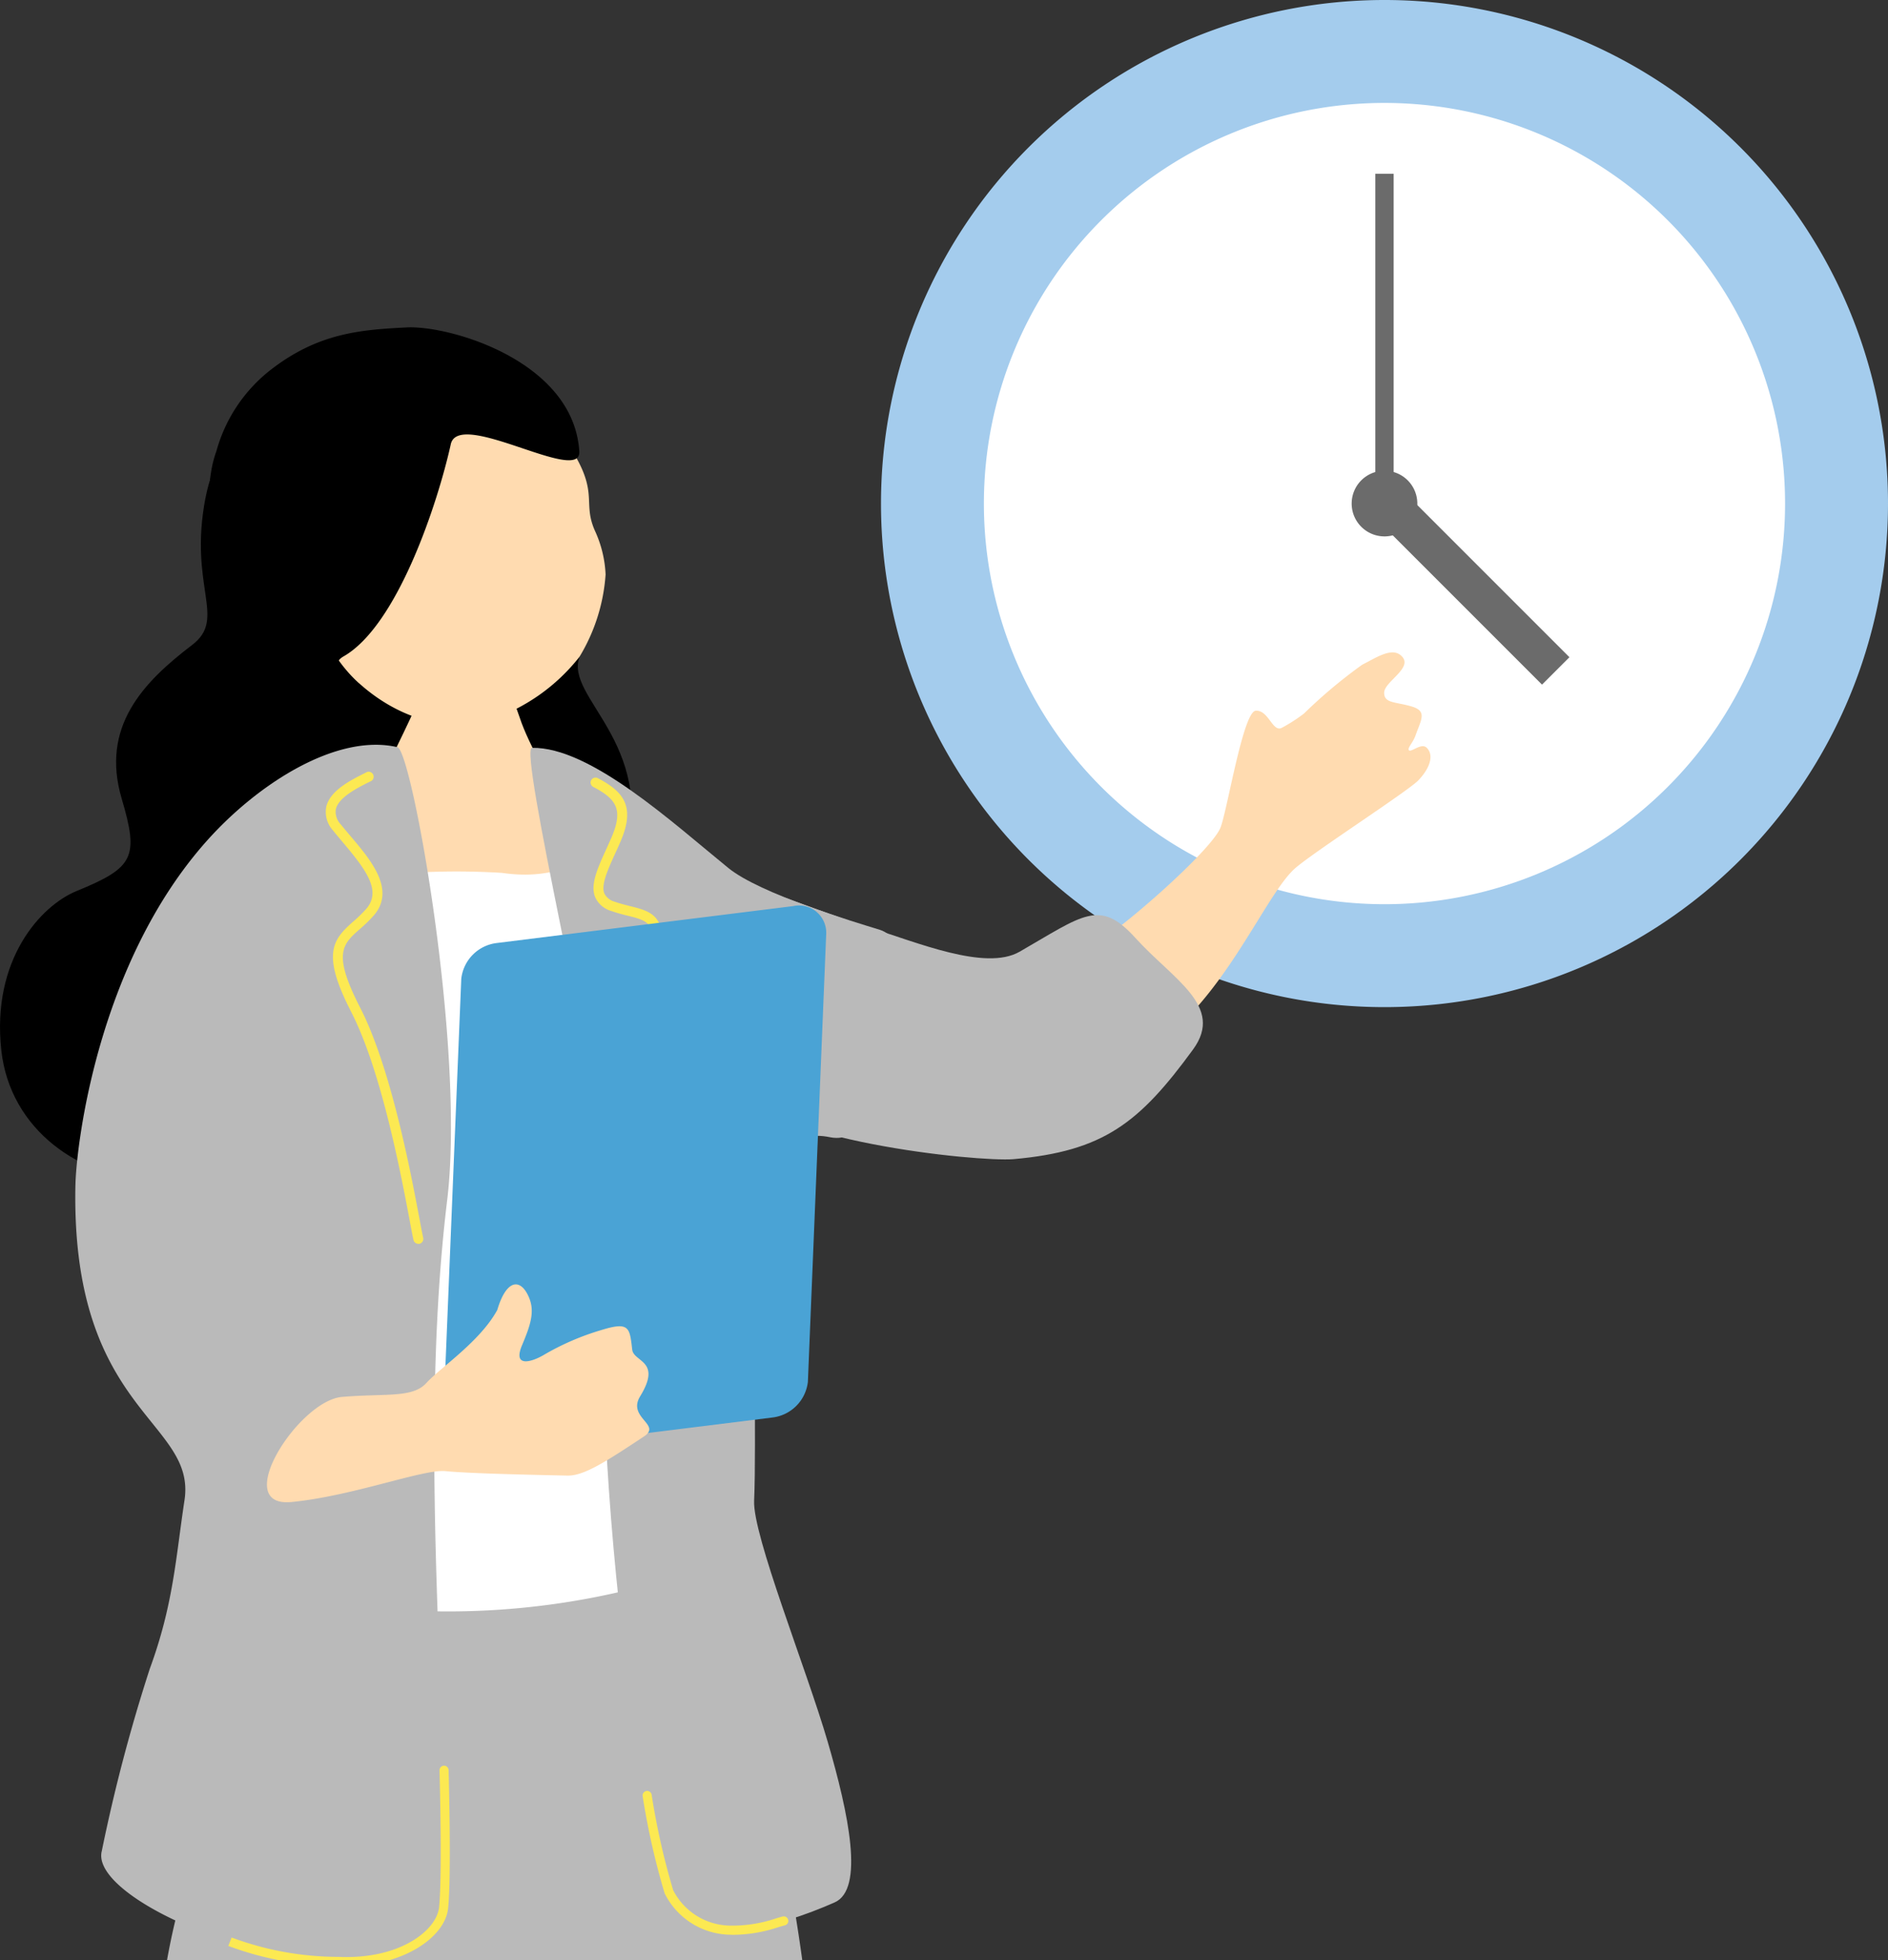 <svg xmlns="http://www.w3.org/2000/svg" xmlns:xlink="http://www.w3.org/1999/xlink" width="112.492" height="116.78" viewBox="0 0 112.492 116.78">
  <rect x="0" y="0" width="112.492" height="116.78" fill="#333333" stroke="none"/>
  <defs>
    <clipPath id="clip-path">
      <rect id="長方形_24606" data-name="長方形 24606" width="60" height="60" fill="none"/>
    </clipPath>
    <clipPath id="clip-path-2">
      <rect id="長方形_24653" data-name="長方形 24653" width="85.23" height="97.28" fill="none"/>
    </clipPath>
  </defs>
  <g id="グループ_18043" data-name="グループ 18043" transform="translate(-451.508 -901.5)">
    <g id="グループ_18042" data-name="グループ 18042" transform="translate(504 901.5)">
      <g id="グループ_18000" data-name="グループ 18000" transform="translate(0 0)" clip-path="url(#clip-path)">
        <path id="パス_23097" data-name="パス 23097" d="M60,30A30,30,0,1,1,30,0,30,30,0,0,1,60,30" transform="translate(0 0)" fill="#a4cced"/>
        <path id="パス_23098" data-name="パス 23098" d="M54.416,30.55A23.868,23.868,0,1,1,30.549,6.681,23.867,23.867,0,0,1,54.416,30.55" transform="translate(-0.549 -0.549)" fill="#fff"/>
        <rect id="長方形_24604" data-name="長方形 24604" width="1.091" height="19.602" transform="translate(29.454 10.353)" fill="#6b6b6b"/>
        <rect id="長方形_24605" data-name="長方形 24605" width="2.309" height="14.045" transform="translate(29.454 30.855) rotate(-45)" fill="#6b6b6b"/>
        <path id="パス_23099" data-name="パス 23099" d="M34.467,32.512a1.956,1.956,0,1,1-1.956-1.957,1.956,1.956,0,0,1,1.956,1.957" transform="translate(-2.511 -2.511)" fill="#6b6b6b"/>
      </g>
    </g>
    <g id="グループ_18041" data-name="グループ 18041" transform="translate(451.508 921)">
      <g id="グループ_18040" data-name="グループ 18040" clip-path="url(#clip-path-2)">
        <path id="パス_23376" data-name="パス 23376" d="M37.869,219.687c2.05-3.722-.172-13.987-.959-17.986-1.91-9.708-1.359-34.723-.984-36.224,0,0,10.623-.645,10.559,1.549-.036,1.2-.472,17.889-1.025,30.882-.464,10.91-1.586,17.035-.084,19.874,1.676,3.168,8.331,9.088,7,9.823-3.488.849-15.842-3.422-14.51-7.918" transform="translate(-6.129 -28.511)" fill="#ffdbb0"/>
        <path id="パス_23377" data-name="パス 23377" d="M38.544,229.367c2.768,2.295,6.053,6.3,10.291,7.215,3.315.73.826-2.712,1.523-2.15,1.515,1.221,4.585,3.926,5.552,5.64,1,1.77-2.667,2.052-4.957,1.854-1.385-.119-3.915-.725-8.649-3.853-1.487-.983-2.17-1.049-2.453-.165-.47,1.464-.361,1.654-1.347,1.608-2.236-.105-1.1-8.015.041-10.149" transform="translate(-6.417 -39.541)"/>
        <path id="パス_23378" data-name="パス 23378" d="M13.785,228.6c2.686-3.292,2.345-13.79,2.289-17.866-.134-9.893,4.905-34.4,5.543-35.811,0,0,10.566,1.275,10.108,3.421-.251,1.174-3.68,17.513-6.56,30.2-2.418,10.649-4.622,16.473-3.656,19.535C22.59,231.5,28.073,238.515,26.635,239c-3.584.209-14.969-6.214-12.85-10.4" transform="translate(-2.331 -30.156)" fill="#ffdbb0"/>
        <path id="パス_23379" data-name="パス 23379" d="M14.028,238.264c2.31,2.755,4.822,7.285,8.827,8.947,3.129,1.314,1.3-2.519,1.884-1.841,1.27,1.473,3.8,4.686,4.447,6.546.663,1.921-2.993,1.539-5.209.933-1.341-.366-3.721-1.417-7.816-5.346-1.286-1.234-1.946-1.421-2.384-.6-.725,1.355-.652,1.562-1.614,1.339-2.181-.506.362-8.081,1.864-9.976" transform="translate(-1.951 -41.075)"/>
        <path id="パス_23380" data-name="パス 23380" d="M12.243,11.4c-1.025,5.321,1.3,7.174-.8,8.769-2.912,2.219-5.458,4.87-4.193,9.151,1.042,3.522.724,4.106-2.7,5.511-2.115.867-5.072,4.083-4.47,9.5.521,4.678,4.645,7.693,9.393,7.8,7.051.153,7.148-9.932,12.043-8.13,6.256,2.3,13.815-3.925,15.754-11.223,1.816-6.836-3.637-9.461-2.743-11.9s-.289-7.05-3.929-9.1-6.378-4.6-10.471-4.564-6.993-.43-7.883,4.193" transform="translate(0 -1.242)"/>
        <path id="パス_23381" data-name="パス 23381" d="M30.047,22.426c.225.011,3.169.38,3.452.365C33.587,23.3,34.79,26.5,35,27.143c1.066,3.216,5.614,9.632,5.827,9.993,2.195,3.713-21.242,5.22-16.956-1.423.606-.281,5.182-9.441,5.494-10.653.228-.888.66-2.295.677-2.633" transform="translate(-4.025 -3.866)" fill="#ffdbb0"/>
        <path id="パス_23382" data-name="パス 23382" d="M40.208,38.629c-2.754-1.2-3.63,1.072-7.753.471a44.292,44.292,0,0,0-8.166.253c-5.321.929-9.4-1-9.532,4.616-.3.11,2.553,6.028.918,14.275.1.7,0,7.915-.177,9.2-.291,2.079.8,14.66-.129,18.231s.258,2.9,2.446,2.912,17.239,1.594,19.624,1.459,10.973,1.03,11.024-.015c.04-.812-5.143-14.6-3.6-24.147-1.832-11.317-1.393-25.489-4.656-27.253" transform="translate(-2.54 -6.598)" fill="#fff"/>
        <path id="パス_23383" data-name="パス 23383" d="M20.643,91.361a45.661,45.661,0,0,0,19.58-.776c5.155-1.323,4.643,2.459,6.817,8.781a106.871,106.871,0,0,1,3.376,19.321c.622,7.327-.143,17.367-.948,26.54-.389,4.435-1.761,14.982-2.129,17.738-.551,4.115-6.06,5.7-15.5,6.95-5.659.747-18.649,1.055-19.425-3.564s2.319-23.024,2.128-28.313-2.9-14.159-3.058-19.932c-.2-7.331,3.812-16.355,4.6-18.545s.869-8.847,4.564-8.2" transform="translate(-1.978 -15.571)" fill="#bababa"/>
        <path id="パス_23384" data-name="パス 23384" d="M5.428,56.284c.048-2.313,1.3-13.2,7.839-20.521,3.052-3.418,7.752-6.41,11.348-5.568.853.2,4.061,17.92,2.963,26.983-1.876,15.476.358,33.27-.269,42.592C23.959,106.213,6.064,99.522,7,95.952A99.439,99.439,0,0,1,9.863,85.085c1.4-3.808,1.542-6.585,2.064-10.031.72-4.761-6.778-5.206-6.5-18.77" transform="translate(-0.934 -5.181)" fill="#bababa"/>
        <path id="パス_23385" data-name="パス 23385" d="M38.28,30.271c3.459-.068,8.372,4.452,11.7,7.158,1.9,1.544,7.485,3.208,9.029,3.683,3.246,1,1.007,13.193-2.97,12.356-4.515-.951-3.963,6.641-4.255,7.924-.392,1.72-.118,10.334-.269,13.729-.092,2.057,3.114,10.015,4.378,14.341,1.275,4.361,2.194,8.811.42,9.591-3.471,1.527-7.727,2.672-9.7-.2-1.179-2.963-4.934-21.3-4.089-44.242C42.2,50.37,37.473,30.287,38.28,30.271" transform="translate(-6.583 -5.218)" fill="#bababa"/>
        <path id="パス_23386" data-name="パス 23386" d="M23.231,115.479c3.554.072,6.113-1.691,6.3-3.44.184-1.725.069-6.739.03-8.236a.274.274,0,0,0-.278-.263.27.27,0,0,0-.263.278c.039,1.487.152,6.472-.027,8.164-.142,1.345-2.3,3.113-6,2.948a18.292,18.292,0,0,1-6.359-1.153l-.2.5a18.783,18.783,0,0,0,6.534,1.191c.09,0,.18.007.267.008" transform="translate(-2.832 -17.849)" fill="#fce952"/>
        <path id="パス_23387" data-name="パス 23387" d="M28.964,60.116a.292.292,0,0,0,.071-.007.3.3,0,0,0,.223-.353c-.051-.221-.127-.622-.227-1.158-.506-2.686-1.69-8.975-3.536-12.569-1.654-3.219-1.041-3.761-.023-4.661a8.438,8.438,0,0,0,.837-.814c1.329-1.531-.165-3.295-1.366-4.713-.209-.246-.412-.487-.6-.72a1.073,1.073,0,0,1-.291-.9c.156-.7,1.282-1.269,1.955-1.606l.174-.086A.3.3,0,0,0,25.915,32l-.17.087c-.816.409-2.05,1.028-2.266,2a1.638,1.638,0,0,0,.4,1.394c.189.238.4.483.609.735,1.387,1.639,2.3,2.88,1.371,3.947a8.118,8.118,0,0,1-.781.758c-1.225,1.083-1.885,1.921-.112,5.372,1.807,3.519,2.98,9.748,3.482,12.409.1.547.18.956.231,1.179a.294.294,0,0,0,.281.229" transform="translate(-4.042 -5.511)" fill="#fce952"/>
        <path id="パス_23388" data-name="パス 23388" d="M45.865,53.8a.294.294,0,0,0,.3-.289c0-.252.007-.657.011-1.169a69.89,69.89,0,0,1,.467-9.472c.472-2.242-.617-2.515-1.771-2.8-.285-.072-.591-.147-.905-.259a.974.974,0,0,1-.624-.486c-.214-.506.187-1.392.653-2.419.1-.207.192-.423.29-.644.926-2.118.212-3-1.334-3.815a.294.294,0,1,0-.275.521c1.353.713,1.828,1.323,1.068,3.058-.1.219-.192.431-.286.637-.545,1.2-.975,2.148-.66,2.892a1.517,1.517,0,0,0,.969.81,9.887,9.887,0,0,0,.961.276c1.161.291,1.692.424,1.337,2.111a69.76,69.76,0,0,0-.48,9.589c0,.508-.006.911-.011,1.161a.3.3,0,0,0,.289.3" transform="translate(-7.33 -5.588)" fill="#fce952"/>
        <path id="パス_23389" data-name="パス 23389" d="M51.633,113.93a8.718,8.718,0,0,0,2.722-.457c.156-.046.284-.085.38-.108a.27.27,0,1,0-.12-.527c-.106.024-.245.066-.415.117a8.1,8.1,0,0,1-2.775.425,3.869,3.869,0,0,1-3.339-2.105,42.9,42.9,0,0,1-1.285-5.691.27.27,0,1,0-.534.088,43.432,43.432,0,0,0,1.309,5.787,4.432,4.432,0,0,0,3.815,2.462c.081,0,.162.008.242.01" transform="translate(-7.975 -18.163)" fill="#fce952"/>
        <path id="パス_23390" data-name="パス 23390" d="M25.077,21.494c2.56,2.31,5.572,2.9,7.727,2.228a11.367,11.367,0,0,0,5.421-3.789,10.909,10.909,0,0,0,1.556-4.905,6.939,6.939,0,0,0-.626-2.583c-.875-1.94.533-2.345-2.177-5.966-.823-1.1-5.287-5.931-11.2-4.425-5.193,1.323-6.064,14.6-.705,19.441" transform="translate(-3.698 -0.304)" fill="#ffdbb0"/>
        <path id="パス_23391" data-name="パス 23391" d="M29.452,6.969c.476-2.148,7.787,2.449,7.659.421C36.768,2,29.375-.127,26.82.006,24.112.146,21.593.325,18.766,2.5a9.262,9.262,0,0,0-3.28,4.885c-1.038,2.841-.038,7.165,1.279,10.133.6,1.36,2.183,4.539,5.627,4.11,1.182-.146-.434-1.394.67-2.022,3.218-1.832,5.618-9.149,6.391-12.637" transform="translate(-2.595 0)"/>
        <path id="パス_23392" data-name="パス 23392" d="M73.968,48.363c2.5,4.1,6.036.424,9.682-3.5,2.869-3.09,4.693-7.306,6.128-8.586,1.049-.935,6.714-4.592,7.349-5.245s.99-1.472.509-1.95c-.31-.308-.889.259-1.051.158-.138-.125.223-.439.381-.884.339-.962.72-1.457-.241-1.738S95.093,26.44,95.1,25.8s1.652-1.433,1.1-2.112-1.519,0-2.408.446a29.683,29.683,0,0,0-3.467,2.907,9.617,9.617,0,0,1-1.339.861c-.543.25-.773-1.07-1.535-1.028s-1.71,6.031-2.113,6.988c-.5,1.2-4.841,5.178-7.693,7.138-4.753,3.267-5.062,5.1-3.682,7.366" transform="translate(-12.628 -4.034)" fill="#ffdbb0"/>
        <path id="パス_23393" data-name="パス 23393" d="M69.607,44.125C67.565,45.3,63.429,43.532,60.7,42.7c-1.1-.335-5.346-1.9-7.009-2.5s-3.669,6.489-.951,11.881c1.657,3.286,14.407,4.582,16.514,4.4,5.346-.476,7.485-2.139,10.693-6.535,1.884-2.583-1.188-4.158-3.445-6.653-2.128-2.352-3.118-1.337-6.891.831" transform="translate(-8.861 -6.925)" fill="#bababa"/>
        <path id="パス_23394" data-name="パス 23394" d="M53.633,70a2.416,2.416,0,0,1-2.12,2.129l-17.66,2.195a1.622,1.622,0,0,1-1.966-1.62l1.094-26.71A2.415,2.415,0,0,1,35.1,43.86l17.66-2.2a1.623,1.623,0,0,1,1.966,1.62Z" transform="translate(-5.497 -7.18)" fill="#4aa3d5"/>
        <path id="パス_23395" data-name="パス 23395" d="M20.691,81.859c3.7-.366,7.839-1.973,9.167-1.839s4.947.218,7.265.266c.943.019,2.174-.744,4.568-2.339,1.058-.7-1.018-1.111-.237-2.384,1.314-2.143-.386-2.026-.473-2.785-.152-1.313-.163-1.685-1.856-1.158a15.316,15.316,0,0,0-3.407,1.474c-.7.414-1.878.793-1.3-.576s.8-2.155.305-3.071-1.272-.758-1.781.972c-1.022,1.878-3.4,3.441-4.227,4.352s-2.442.606-5.028.828S17,82.224,20.691,81.859" transform="translate(-3.313 -11.877)" fill="#ffdbb0"/>
      </g>
    </g>
  </g>
</svg>
